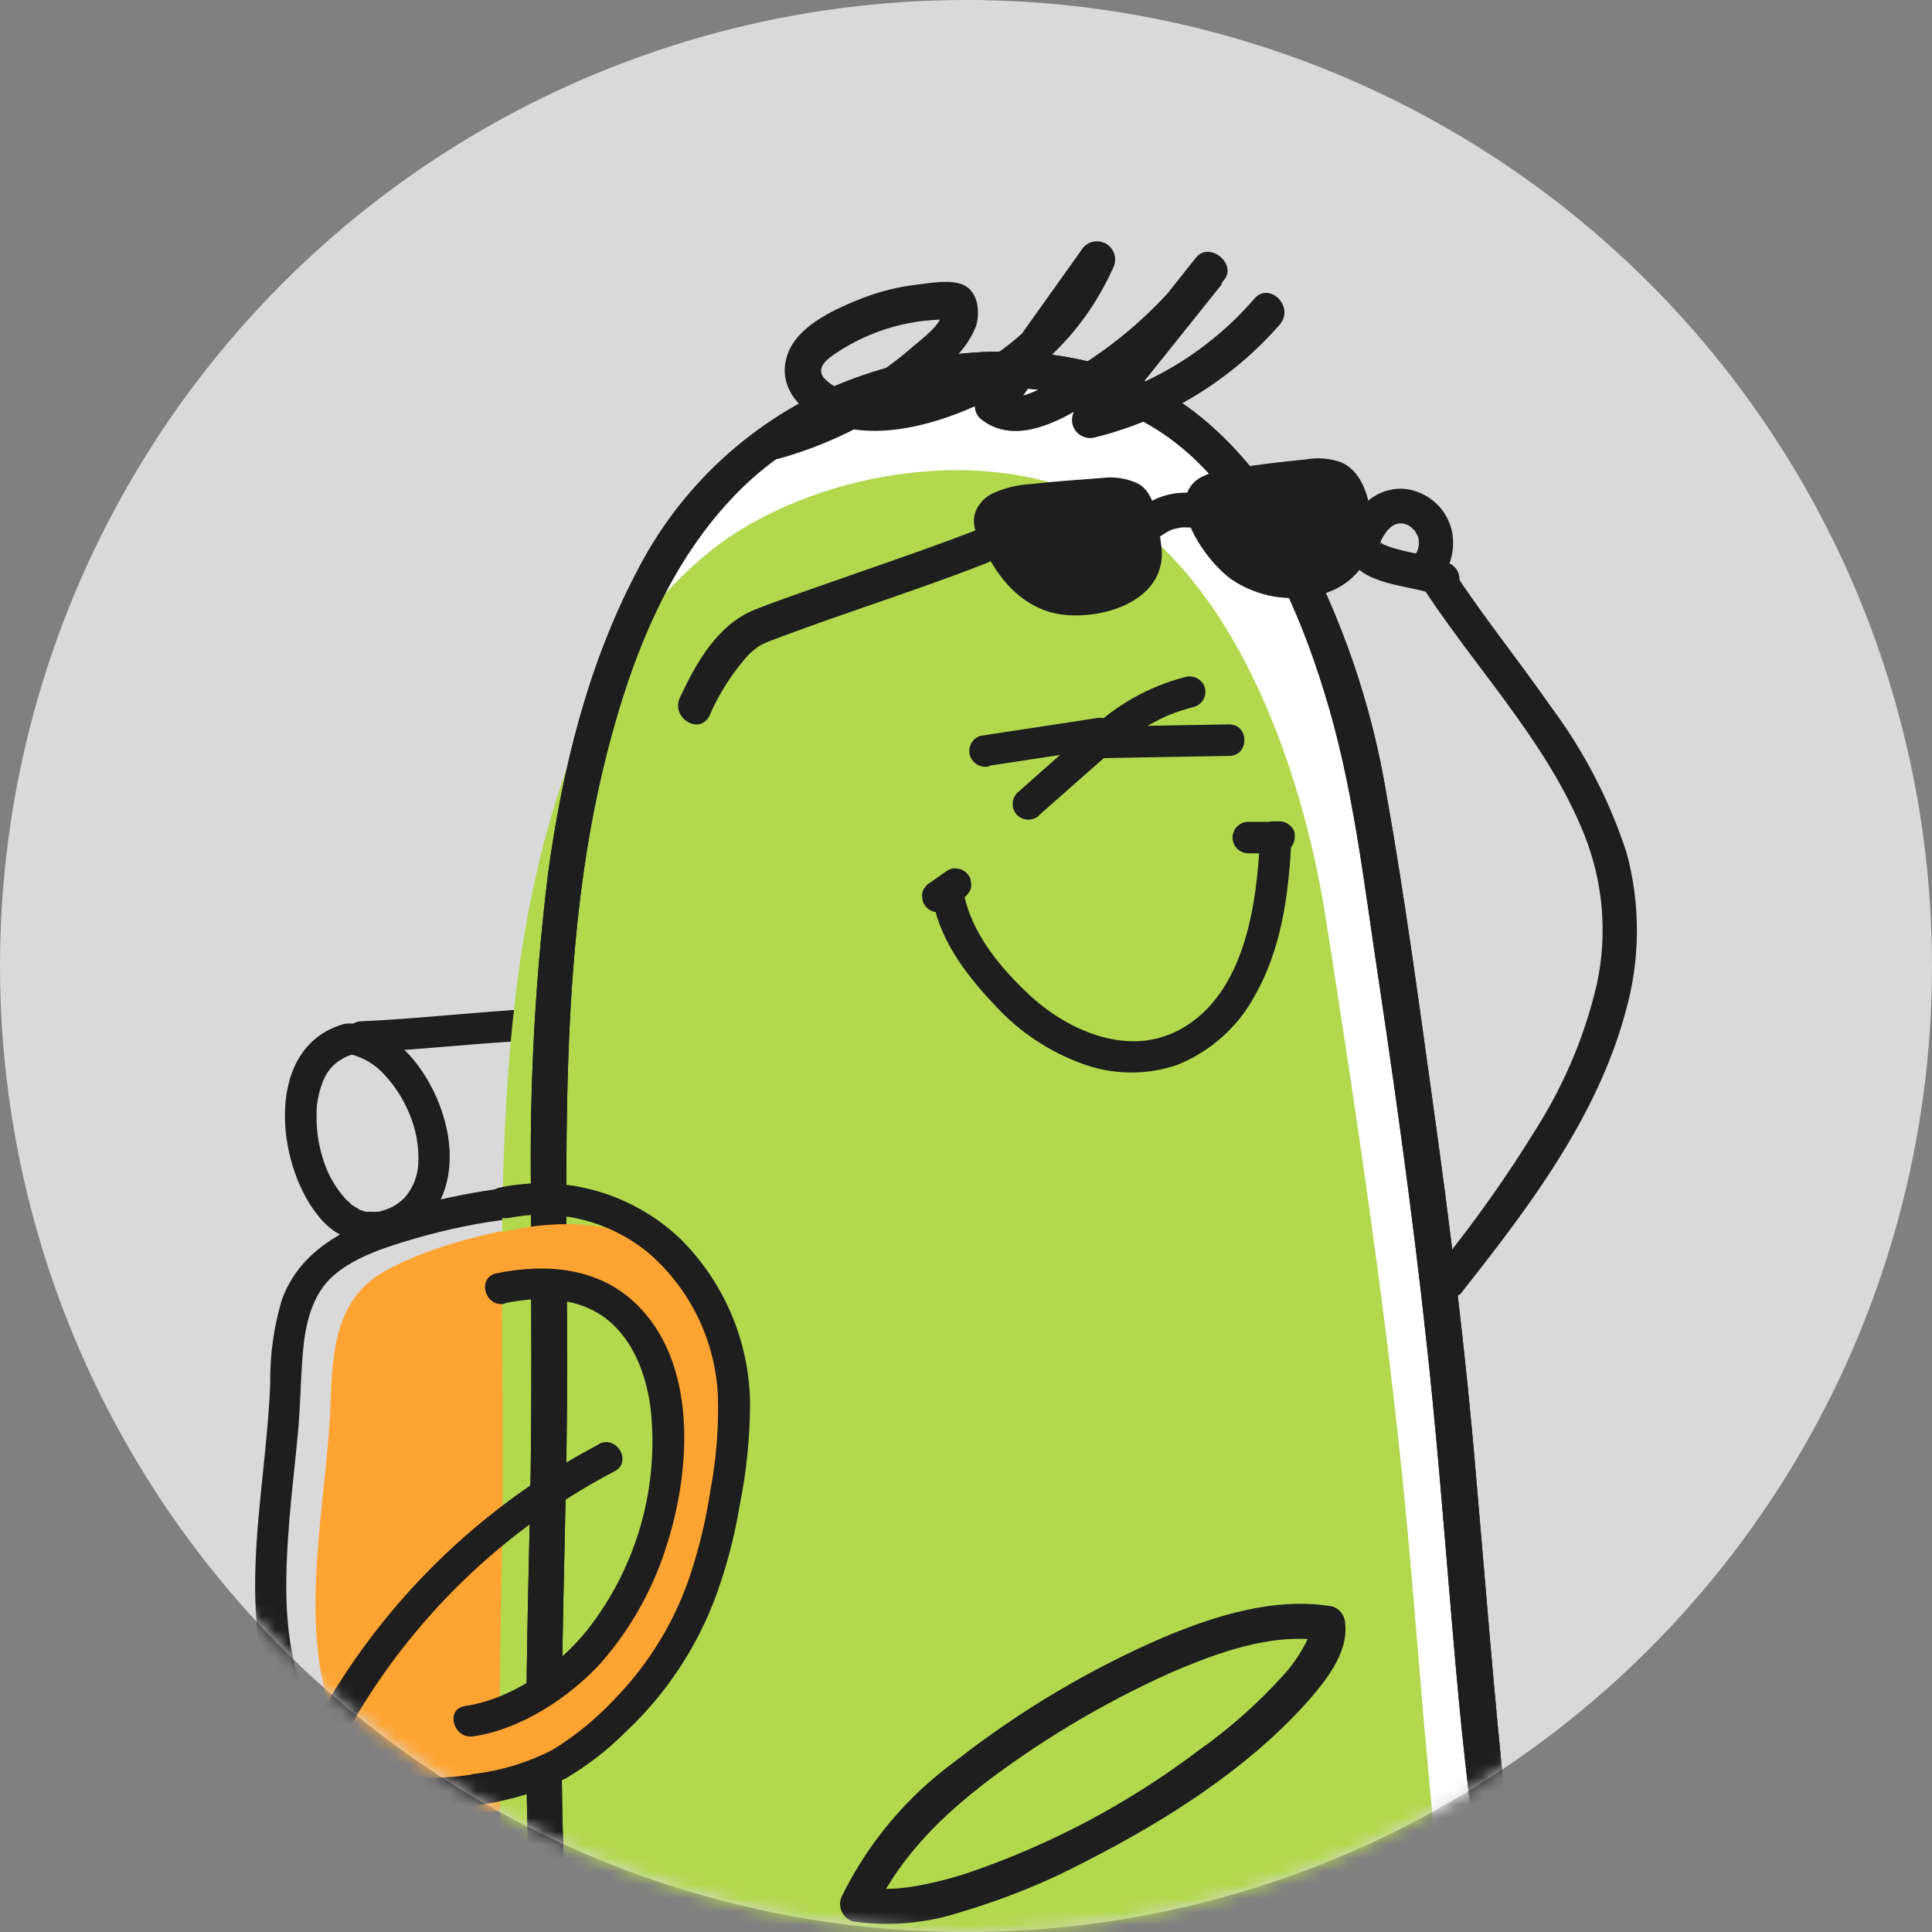 <svg xmlns="http://www.w3.org/2000/svg" width="144" height="144" viewBox="0 0 144 144" fill="none">
    <rect x="0" y="0" width="144" height="144" fill="#808080" stroke="none"/>
    <circle cx="72" cy="72" r="72" fill="#D9D9D9"/>
    <mask id="mask0_1_3707" style="mask-type:alpha" maskUnits="userSpaceOnUse" x="0" y="0" width="144" height="144">
        <circle cx="72" cy="72" r="72" fill="#D9D9D9"/>
    </mask>
    <g mask="url(#mask0_1_3707)">
        <path d="M49.108 90.861C42.977 90.493 34.113 91.714 28.624 94.776C24.968 96.835 24.764 100.867 24.631 104.735C24.365 112.565 21.436 123.809 26.299 130.652C31.412 137.864 40.706 134.52 48.058 132.493C50.838 131.71 55.293 131.067 57.008 128.39C59.608 124.349 56.499 115.862 55.645 111.649C54.197 104.485 51.582 97.148 49.123 90.32" fill="#FFA432"/>
        <path d="M25.742 76.294C19.635 77.915 20.551 86.716 23.691 90.584C25.391 92.845 28.584 93.338 30.887 91.696C33.549 89.879 33.948 86.473 33.157 83.568C32.32 80.436 30.026 77.046 26.713 76.31C25.241 75.981 24.615 78.244 26.095 78.573C27.1 78.814 28.005 79.362 28.686 80.139C29.469 80.985 30.09 81.966 30.519 83.036C30.99 84.141 31.217 85.335 31.184 86.536C31.182 87.508 30.841 88.449 30.221 89.198C29.883 89.565 29.473 89.859 29.015 90.059C28.76 90.161 28.498 90.248 28.232 90.318H28.029H28.052C27.917 90.326 27.781 90.326 27.645 90.318C27.582 90.318 27.246 90.318 27.52 90.318H27.269L26.941 90.216C26.69 90.13 27.003 90.271 26.768 90.138C26.533 90.004 26.392 89.918 26.212 89.793C26.369 89.903 26.173 89.793 26.126 89.715C26.079 89.636 25.915 89.519 25.813 89.417C25.145 88.702 24.621 87.865 24.27 86.951C23.875 85.908 23.647 84.808 23.597 83.694C23.597 83.38 23.597 83.059 23.597 82.746C23.606 82.483 23.635 82.222 23.683 81.963C23.739 81.651 23.815 81.342 23.91 81.039C23.949 80.914 23.996 80.789 24.043 80.663C24.073 80.579 24.11 80.498 24.153 80.421C24.354 79.954 24.666 79.542 25.061 79.223L25.116 79.176C25.014 79.254 25.241 79.082 25.265 79.074C25.288 79.066 25.515 78.917 25.648 78.839C25.875 78.725 26.114 78.639 26.361 78.581C26.968 78.393 27.316 77.757 27.146 77.145C26.977 76.533 26.352 76.166 25.735 76.318L25.742 76.294Z" fill="#1E1E1E"/>
        <path d="M26.933 78.445C31.184 78.265 35.405 77.748 39.648 77.552C41.152 77.474 41.16 75.125 39.648 75.203C35.405 75.422 31.177 75.939 26.933 76.119C25.429 76.182 25.421 78.531 26.933 78.468V78.445Z" fill="#1E1E1E"/>
        <path d="M45.77 88.255C41.027 88.014 36.274 88.498 31.676 89.688C27.424 90.784 22.633 92.381 21.012 96.868C20.41 98.873 20.116 100.959 20.142 103.053C20.064 105.238 19.837 107.407 19.618 109.576C19.133 114.219 18.623 118.972 19.469 123.583C20.213 127.671 22.398 131.774 26.297 133.614C30.196 135.454 34.44 134.906 38.418 133.997C40.485 133.527 42.521 132.925 44.556 132.353C46.428 131.828 48.346 131.468 50.17 130.787C51.995 130.106 53.937 129.049 54.915 127.217C55.728 125.467 56.048 123.528 55.839 121.61C55.633 119.156 55.198 116.726 54.54 114.352C53.984 112.152 53.483 109.951 52.974 107.743C51.332 101.249 49.311 94.857 46.921 88.599C46.412 87.19 44.141 87.816 44.658 89.225C46.506 94.37 48.346 99.522 49.795 104.799C50.421 107.094 50.883 109.419 51.439 111.721C51.87 113.522 52.371 115.299 52.77 117.1C53.428 120.06 54.61 124.93 51.901 127.224C50.476 128.43 48.503 128.916 46.733 129.362C44.964 129.808 43.186 130.302 41.409 130.795C37.823 131.797 33.955 132.893 30.196 132.361C26.438 131.828 23.58 129.096 22.366 125.478C21.035 121.524 21.262 117.194 21.583 113.091C21.763 110.977 22.014 108.871 22.21 106.757C22.39 104.784 22.405 102.842 22.57 100.837C22.75 98.723 23.235 96.453 24.919 95.02C26.602 93.587 29.014 92.874 31.073 92.271C35.831 90.897 40.786 90.333 45.731 90.604C47.242 90.69 47.234 88.341 45.731 88.255H45.77Z" fill="#1E1E1E"/>
        <path d="M46.656 171.509C38.826 151.543 40.619 127.559 40.893 106.293C41.16 86.178 39.116 63.581 47.752 44.922C49.847 40.246 53.077 36.169 57.148 33.059C65.589 26.944 79.793 25.23 88.045 31.619C96.298 38.008 100.667 50.834 102.288 61.106C109.82 109.104 107.933 109.135 111.52 140.518C113.086 154.353 112.514 168.487 104.355 180.349C96.525 191.718 79.111 194.38 66.771 190.23C57.109 187.02 50.759 180.678 46.656 171.509Z" fill="white"/>
        <path d="M43.977 172.554C36.132 152.721 37.134 134.313 37.447 113.188C37.706 93.213 35.662 70.773 44.306 52.231C46.41 47.594 49.64 43.557 53.702 40.486C62.143 34.41 76.354 32.727 84.607 39.046C92.86 45.364 97.19 58.135 98.803 68.361C106.335 116.03 104.456 116.061 108.034 147.224C109.6 160.958 108.99 173.063 100.831 184.808C93.001 196.099 76.644 198.049 64.281 193.93C54.673 190.751 48.096 181.692 43.977 172.554Z" fill="#B2D84E"/>
        <path d="M58.082 34.182C62.789 32.855 67.111 30.423 70.689 27.088C71.588 26.363 72.291 25.424 72.732 24.355C73.069 23.314 72.936 21.74 71.785 21.224C70.798 20.808 69.303 21.106 68.261 21.224C66.922 21.389 65.608 21.715 64.346 22.194C62.373 22.977 59.648 24.144 58.779 26.211C57.91 28.278 59.1 30.126 60.854 31.089C64.464 33.094 69.318 31.81 72.834 30.204C77.328 28.155 80.92 24.535 82.935 20.026C83.311 19.377 83.09 18.546 82.441 18.17C81.793 17.794 80.962 18.014 80.586 18.663C77.976 22.317 75.394 25.948 72.842 29.555C72.528 30.084 72.615 30.759 73.053 31.191C76.037 33.673 80.319 30.627 82.911 28.842C86.118 26.647 88.941 23.938 91.266 20.824C92.182 19.61 90.107 17.99 89.152 19.188L80.28 30.353C79.859 30.788 79.778 31.451 80.082 31.975C80.385 32.499 81.001 32.758 81.588 32.608C86.947 31.287 91.767 28.345 95.392 24.183C96.52 22.868 94.609 20.949 93.482 22.273C90.183 26.092 85.782 28.795 80.883 30.009L82.199 32.264L91.078 21.177L88.964 19.54C87.093 22.018 84.866 24.205 82.355 26.031C81.14 26.917 79.863 27.715 78.534 28.419C77.751 28.826 75.856 30.056 74.987 29.343L75.199 30.98L82.942 20.08L80.594 18.718C78.699 23.066 75.156 26.485 70.743 28.224C68.692 29.006 66.163 29.711 63.947 29.375C62.975 29.287 62.066 28.853 61.387 28.153C60.823 27.37 61.669 26.751 62.295 26.329C64.939 24.559 68.082 23.683 71.26 23.831L70.101 23.165C70.603 23.886 68.535 25.405 68.058 25.82C67.053 26.702 65.983 27.506 64.855 28.224C62.539 29.697 60.02 30.823 57.378 31.567C55.71 32.044 56.422 34.652 58.098 34.174L58.082 34.182Z" fill="#1E1E1E"/>
        <path d="M47.957 171.117C42.28 156.561 41.693 140.643 41.897 125.194C41.975 117.466 42.273 109.746 42.273 102.01C42.273 94.274 42.092 86.733 42.351 79.099C42.609 71.465 43.314 63.651 45.232 56.157C47.049 49.016 49.852 41.766 55.176 36.489C59.788 31.916 66.264 29.442 72.684 28.972C78.893 28.541 84.946 30.084 89.417 34.578C94.013 39.182 96.816 45.446 98.711 51.6C100.872 58.545 101.655 65.804 102.751 72.992C104.317 83.453 105.75 93.937 106.784 104.46C107.504 111.789 108.029 119.142 108.71 126.478C109.861 138.873 112.272 151.495 109.767 163.866C108.397 170.624 105.601 177.835 100.598 182.752C96.385 186.894 90.709 189.228 84.938 190.222C73.029 192.281 60.133 188.492 52.53 178.798C50.65 176.328 49.073 173.641 47.832 170.796C47.119 169.23 44.786 170.584 45.483 172.158C50.54 184.399 62.198 192.63 75.425 193.299C81.701 193.83 88.013 192.839 93.825 190.41C96.659 189.21 99.281 187.563 101.592 185.532C104.055 183.256 106.11 180.576 107.668 177.608C111.427 170.788 113.149 163.091 113.502 155.363C113.838 148.316 112.954 141.387 112.21 134.41C111.356 126.322 110.73 118.225 110.025 110.137C109.242 100.741 108.076 91.345 106.76 81.949C105.711 74.409 104.693 66.837 103.362 59.344C102.251 52.542 99.998 45.977 96.699 39.926C93.504 34.28 88.955 29.308 82.605 27.351C76.255 25.393 69.114 26.067 63.03 28.439C56.223 31.14 50.649 36.252 47.37 42.799C43.776 49.69 41.889 57.465 40.847 65.13C39.881 73.042 39.457 81.011 39.579 88.981C39.579 96.865 39.673 104.734 39.501 112.619C39.156 128.694 38.538 145.067 42.092 160.875C42.926 164.608 44.041 168.273 45.428 171.837C45.984 173.442 48.591 172.746 47.957 171.117Z" fill="#1E1E1E"/>
        <path d="M47.957 171.117C42.28 156.561 41.693 140.643 41.897 125.194C41.975 117.466 42.273 109.746 42.273 102.01C42.273 94.274 42.092 86.733 42.351 79.099C42.609 71.465 43.314 63.651 45.232 56.157C47.049 49.016 49.852 41.766 55.176 36.489C59.788 31.916 66.264 29.442 72.684 28.972C78.893 28.541 84.946 30.084 89.417 34.578C94.013 39.182 96.816 45.446 98.711 51.6C100.872 58.545 101.655 65.804 102.751 72.992C104.317 83.453 105.75 93.937 106.784 104.46C107.504 111.789 108.029 119.142 108.71 126.478C109.861 138.873 112.272 151.495 109.767 163.866C108.397 170.624 105.601 177.835 100.598 182.752C96.385 186.894 90.709 189.228 84.938 190.222C73.029 192.281 60.133 188.492 52.53 178.798C50.65 176.328 49.073 173.641 47.832 170.796C47.119 169.23 44.786 170.584 45.483 172.158C50.54 184.399 62.198 192.63 75.425 193.299C81.701 193.83 88.013 192.839 93.825 190.41C96.659 189.21 99.281 187.563 101.592 185.532C104.055 183.256 106.11 180.576 107.668 177.608C111.427 170.788 113.149 163.091 113.502 155.363C113.838 148.316 112.954 141.387 112.21 134.41C111.356 126.322 110.73 118.225 110.025 110.137C109.242 100.741 108.076 91.345 106.76 81.949C105.711 74.409 104.693 66.837 103.362 59.344C102.251 52.542 99.998 45.977 96.699 39.926C93.504 34.28 88.955 29.308 82.605 27.351C76.255 25.393 69.114 26.067 63.03 28.439C56.223 31.14 50.649 36.252 47.37 42.799C43.776 49.69 41.889 57.465 40.847 65.13C39.881 73.042 39.457 81.011 39.579 88.981C39.579 96.865 39.673 104.734 39.501 112.619C39.156 128.694 38.538 145.067 42.092 160.875C42.926 164.608 44.041 168.273 45.428 171.837C45.984 173.442 48.591 172.746 47.957 171.117Z" fill="#1E1E1E"/>
        <path d="M71.118 131.332C67.588 133.925 64.731 137.327 62.787 141.252C62.587 141.61 62.559 142.038 62.711 142.418C62.863 142.799 63.179 143.09 63.57 143.21C66.287 143.605 69.059 143.361 71.666 142.497C74.918 141.538 78.066 140.255 81.062 138.669C86.872 135.693 92.807 131.943 97.239 127.072C98.64 125.506 100.527 123.275 100.261 121.012C100.249 120.417 99.853 119.898 99.282 119.728C95.015 119.023 90.623 120.401 86.715 122.038C81.244 124.406 76.096 127.458 71.392 131.12C70.781 131.507 70.575 132.302 70.922 132.937C71.099 133.242 71.39 133.464 71.731 133.554C72.072 133.644 72.435 133.594 72.739 133.415C77.19 129.947 82.04 127.023 87.185 124.708C90.591 123.228 94.788 121.67 98.578 122.288L97.599 121.012C97.659 121.588 97.524 122.167 97.215 122.656C96.768 123.489 96.216 124.26 95.571 124.95C93.714 126.996 91.64 128.834 89.385 130.431C84.153 134.395 78.319 137.494 72.105 139.608C70.668 140.085 69.193 140.438 67.696 140.665C66.569 140.823 65.425 140.823 64.298 140.665L65.081 142.623C66.827 138.81 69.724 135.787 72.997 133.227C73.515 132.707 73.515 131.867 72.997 131.348C72.471 130.846 71.644 130.846 71.118 131.348V131.332Z" fill="#1E1E1E"/>
        <path d="M73.7 57.077L82.313 55.769C82.919 55.574 83.265 54.935 83.096 54.321C82.894 53.719 82.261 53.377 81.647 53.538L73.073 54.845C72.464 55.037 72.117 55.679 72.29 56.294C72.472 56.91 73.108 57.272 73.731 57.116L73.7 57.077Z" fill="#1E1E1E"/>
        <path d="M77.446 60.758L82.52 56.287C82.973 55.827 82.973 55.087 82.52 54.627C82.056 54.182 81.323 54.182 80.86 54.627L75.817 59.098C75.364 59.558 75.364 60.298 75.817 60.758C76.281 61.203 77.013 61.203 77.477 60.758H77.446Z" fill="#1E1E1E"/>
        <path d="M82.862 56.165C83.09 55.946 83.317 55.727 83.559 55.523C83.669 55.421 83.786 55.327 83.904 55.233L84.115 55.053C84.021 55.131 84.115 55.053 84.115 55.053C84.617 54.676 85.14 54.328 85.681 54.012C85.948 53.871 86.206 53.73 86.464 53.597L86.918 53.385C86.918 53.385 87.138 53.291 87.036 53.331L87.153 53.283C87.761 53.043 88.383 52.841 89.017 52.681C89.625 52.492 89.973 51.853 89.8 51.24C89.605 50.637 88.971 50.293 88.359 50.457C85.62 51.161 83.116 52.576 81.101 54.56C80.647 55.02 80.647 55.76 81.101 56.22C81.564 56.665 82.297 56.665 82.761 56.22L82.862 56.165Z" fill="#1E1E1E"/>
        <path d="M82.078 56.506C85.257 56.459 88.436 56.388 91.615 56.341C93.126 56.341 93.126 53.992 91.615 53.992C88.436 54.039 85.257 54.11 82.078 54.157C80.567 54.157 80.559 56.506 82.078 56.506Z" fill="#1E1E1E"/>
        <path d="M70.475 67.851L71.822 66.911C71.954 66.837 72.067 66.732 72.151 66.606C72.254 66.493 72.327 66.356 72.362 66.206C72.405 66.053 72.405 65.89 72.362 65.737C72.361 65.583 72.315 65.433 72.229 65.306C72.073 65.041 71.82 64.847 71.524 64.766L71.211 64.719C71.001 64.719 70.796 64.776 70.616 64.883L69.293 65.807C69.157 65.877 69.043 65.982 68.964 66.112C68.86 66.225 68.787 66.363 68.752 66.512C68.713 66.666 68.713 66.828 68.752 66.982C68.76 67.135 68.808 67.284 68.893 67.412C69.049 67.677 69.302 67.871 69.598 67.953L69.911 67.999C70.119 68.001 70.322 67.944 70.499 67.835L70.475 67.851Z" fill="#1E1E1E"/>
        <path d="M69.552 67.186C70.132 70.271 72.175 72.847 74.289 75.071C76.052 76.958 78.236 78.402 80.663 79.283C82.931 80.121 85.418 80.157 87.71 79.385C90.222 78.386 92.298 76.527 93.567 74.139C95.422 70.85 95.994 67.045 96.213 63.326C96.299 61.815 93.95 61.822 93.864 63.326C93.574 68.196 92.478 74.554 87.6 76.911C83.826 78.727 79.441 76.723 76.638 74.076C74.501 72.056 72.394 69.519 71.838 66.567C71.564 65.08 69.302 65.706 69.576 67.186H69.552Z" fill="#1E1E1E"/>
        <path d="M93.04 63.603H94.411C94.721 63.598 95.018 63.474 95.241 63.258C95.351 63.155 95.435 63.026 95.483 62.883C95.556 62.743 95.591 62.586 95.585 62.428C95.582 62.118 95.458 61.82 95.241 61.598C95.02 61.38 94.722 61.256 94.411 61.254H93.04C92.73 61.257 92.432 61.38 92.21 61.598C92.098 61.7 92.014 61.83 91.968 61.974C91.898 62.115 91.863 62.271 91.866 62.428C91.87 62.739 91.993 63.036 92.21 63.258C92.434 63.473 92.73 63.596 93.04 63.603Z" fill="#1E1E1E"/>
        <path d="M94.872 63.566H95.326C95.484 63.577 95.642 63.541 95.781 63.465C95.924 63.417 96.054 63.334 96.156 63.222C96.272 63.123 96.356 62.992 96.399 62.846C96.472 62.706 96.507 62.55 96.501 62.392V62.079C96.446 61.883 96.341 61.705 96.196 61.562L95.961 61.382C95.781 61.274 95.575 61.218 95.366 61.218H94.912C94.754 61.211 94.597 61.246 94.457 61.319C94.314 61.368 94.185 61.451 94.082 61.562C93.97 61.665 93.886 61.794 93.839 61.938C93.763 62.077 93.728 62.234 93.737 62.392V62.705C93.79 62.902 93.896 63.081 94.042 63.222L94.277 63.41C94.459 63.512 94.664 63.566 94.872 63.566Z" fill="#1E1E1E"/>
        <path d="M35.758 96.273L36.024 92.24C36.024 92.24 53.469 85.976 54.636 104.862C54.636 104.862 55.028 130.255 35.241 133.379L34.067 128.556C34.067 128.556 45.264 128.172 49.515 111.283C49.55 111.052 49.55 110.817 49.515 110.586C49.515 110.586 52.945 91.199 35.758 96.273Z" fill="#FFA432"/>
        <path d="M37.897 90.79C41.664 90.019 45.577 91.03 48.499 93.53C51.487 96.19 53.288 99.933 53.502 103.928C53.582 106.316 53.398 108.706 52.954 111.054C52.646 113.1 52.175 115.119 51.545 117.09C50.402 120.67 48.443 123.935 45.821 126.627C44.453 128.09 42.897 129.364 41.193 130.417C39.352 131.365 37.355 131.975 35.297 132.218C33.81 132.437 34.444 134.7 35.924 134.481C38.104 134.181 40.22 133.525 42.188 132.539C43.798 131.589 45.282 130.439 46.604 129.117C49.633 126.286 51.955 122.783 53.385 118.891C54.167 116.736 54.749 114.513 55.123 112.252C55.642 109.698 55.904 107.098 55.906 104.492C55.821 99.924 53.962 95.569 50.722 92.348C47.144 88.931 42.113 87.496 37.271 88.511C35.791 88.801 36.417 91.064 37.897 90.774V90.79Z" fill="#1E1E1E"/>
        <path d="M37.639 97.131C40.223 96.591 43.12 96.653 45.273 98.36C47.215 99.926 48.131 102.408 48.476 104.828C49.169 110.782 47.48 116.768 43.778 121.482C41.562 124.238 38.187 126.626 34.656 127.159C33.16 127.378 33.794 129.641 35.274 129.422C38.829 128.889 42.407 126.548 44.796 123.941C47.083 121.323 48.781 118.244 49.776 114.913C51.514 109.33 51.968 101.445 47.301 97.076C44.49 94.445 40.607 94.156 36.997 94.907C35.517 95.22 36.144 97.483 37.623 97.17L37.639 97.131Z" fill="#1E1E1E"/>
        <path d="M108.999 96.256C113.948 89.992 119.061 83.251 121.167 75.389C122.264 71.517 122.286 67.419 121.23 63.535C119.962 59.661 118.077 56.017 115.647 52.745C113.016 48.963 110.088 45.393 107.645 41.486C106.768 40.076 104.513 41.368 105.413 42.785C109.485 49.363 115.216 55 118.098 62.251C119.499 65.776 119.82 69.638 119.022 73.346C118.154 77.069 116.68 80.624 114.66 83.869C112.41 87.552 109.917 91.081 107.198 94.432C106.18 95.724 107.981 97.564 109.023 96.256H108.999Z" fill="#1E1E1E"/>
        <path d="M107.66 42.79C108.215 41.864 108.421 40.77 108.24 39.705C108.081 38.845 107.643 38.061 106.995 37.474C106.306 36.844 105.421 36.474 104.489 36.424C103.48 36.408 102.505 36.794 101.78 37.497C100.684 38.515 99.768 40.331 100.66 41.749C101.349 42.845 102.704 43.276 103.886 43.565C104.505 43.714 105.131 43.831 105.758 43.972C106.016 44.035 106.282 44.098 106.541 44.184C106.658 44.184 106.768 44.262 106.877 44.301C106.384 44.137 106.752 44.246 106.877 44.301C107.491 44.632 108.256 44.416 108.607 43.814C108.957 43.212 108.767 42.44 108.177 42.07C107.298 41.643 106.358 41.357 105.39 41.224C104.881 41.122 104.38 41.005 103.878 40.856C103.659 40.793 103.44 40.715 103.221 40.629C103.323 40.629 103.714 40.817 103.221 40.629L102.939 40.472L102.821 40.386C102.759 40.386 103.127 40.653 102.947 40.48L102.759 40.285C102.759 40.285 102.978 40.629 102.868 40.41C102.868 40.41 102.829 40.339 102.806 40.3C102.782 40.261 102.923 40.684 102.876 40.465C102.88 40.418 102.88 40.37 102.876 40.324C102.986 40.684 102.876 40.605 102.876 40.386C102.876 40.167 102.876 40.504 102.876 40.551C102.896 40.487 102.912 40.421 102.923 40.355L102.97 40.198C103.025 40.018 102.806 40.535 102.931 40.292C103.056 40.05 103.064 40.042 103.135 39.924C103.205 39.807 103.323 39.666 103.409 39.533C103.197 39.854 103.362 39.595 103.409 39.533C103.478 39.456 103.551 39.383 103.628 39.314L103.73 39.227C103.839 39.118 103.487 39.392 103.62 39.306L103.824 39.173L104.035 39.063C104.168 38.985 103.745 39.173 103.886 39.126L104.019 39.079L104.239 39.016H104.348C104.348 39.016 103.98 39.016 104.168 39.016H104.622C104.771 39.016 104.286 38.961 104.434 39.016H104.536L104.748 39.071L104.92 39.126C104.505 39.008 104.779 39.071 104.92 39.126C104.99 39.163 105.058 39.205 105.123 39.251L105.217 39.314C105.343 39.392 104.959 39.094 105.1 39.227C105.227 39.332 105.345 39.447 105.452 39.572C105.28 39.314 105.648 39.799 105.452 39.572C105.499 39.642 105.538 39.713 105.578 39.783C105.621 39.857 105.661 39.932 105.695 40.01C105.491 39.619 105.64 39.893 105.695 40.01C105.75 40.128 105.695 40.159 105.75 40.237V40.347C105.797 40.574 105.75 40.003 105.75 40.237C105.75 40.472 105.75 40.598 105.75 40.786C105.75 40.441 105.797 40.519 105.75 40.629C105.703 40.739 105.75 40.754 105.711 40.817L105.64 41.068L105.593 41.201C105.515 41.435 105.734 40.919 105.593 41.146C105.538 41.255 105.484 41.365 105.421 41.475C105.09 42.088 105.306 42.853 105.908 43.204C106.51 43.555 107.282 43.365 107.653 42.774L107.66 42.79Z" fill="#1E1E1E"/>
        <path d="M72.683 38.199C72.3 39.381 73.169 40.759 74.046 42.169C75.307 44.181 77.123 45.684 79.574 45.849C82.933 46.076 87.083 44.4 86.55 40.65C86.347 39.232 86.214 36.547 84.609 35.952C83.957 35.681 83.254 35.558 82.549 35.591C80.686 35.748 78.791 35.85 76.919 36.077C75.907 36.114 74.912 36.351 73.991 36.774C73.387 37.062 72.918 37.572 72.683 38.199Z" fill="#1E1E1E"/>
        <path d="M88.424 36.897C87.852 38.988 90.28 42.104 91.752 43.161C93.683 44.485 96.093 44.907 98.36 44.32C99.88 43.985 101.174 42.992 101.891 41.611C102.292 40.53 102.387 39.359 102.165 38.228C101.946 36.733 101.382 35.096 99.997 34.47C99.14 34.158 98.216 34.08 97.319 34.243C95.471 34.42 93.623 34.65 91.775 34.932C91.009 35.003 90.261 35.209 89.567 35.542C89.015 35.816 88.601 36.307 88.424 36.897Z" fill="#1E1E1E"/>
        <path d="M86.612 39.891C86.795 39.76 86.989 39.644 87.192 39.546L87.332 39.476L87.246 39.515L87.466 39.444C87.661 39.382 87.873 39.366 88.069 39.311H87.951H88.1H88.374C89.157 39.311 89.94 39.398 90.723 39.437C91.435 39.432 92.011 38.856 92.015 38.145C92.011 37.442 91.456 36.866 90.754 36.837C89.911 36.751 89.064 36.712 88.217 36.72C87.178 36.743 86.169 37.07 85.312 37.659C85.023 37.837 84.811 38.116 84.717 38.442C84.628 38.777 84.673 39.134 84.843 39.437C85.206 40.05 85.995 40.256 86.612 39.899V39.891Z" fill="#1E1E1E"/>
        <path d="M52.889 53.326C53.538 51.827 54.404 50.431 55.458 49.184C55.81 48.743 56.237 48.367 56.718 48.072C56.844 48.001 57.415 47.758 57.016 47.923L57.29 47.813C58.809 47.226 60.344 46.686 61.878 46.138C65.793 44.76 69.708 43.468 73.529 41.972C75.095 41.377 74.398 38.84 72.84 39.482C68.792 41.048 64.65 42.418 60.547 43.875C59.114 44.384 57.658 44.877 56.248 45.441C53.445 46.6 51.926 49.356 50.674 51.995C49.977 53.514 52.169 54.845 52.889 53.326Z" fill="#1E1E1E"/>
        <path d="M19.847 166.815C20.348 167.175 20.865 167.512 21.342 167.911C21.874 168.473 22.477 168.963 23.135 169.368C24.866 170.151 26.267 168.585 27.512 167.543C28.757 166.502 29.689 165.711 29.799 164.169C29.908 162.759 29.399 161.084 27.919 160.614C26.643 160.207 25.085 160.614 23.848 160.99C22.797 161.319 21.821 161.851 20.974 162.556C18.831 164.469 17.556 167.17 17.443 170.041L18.79 168.687C18.79 168.687 19.393 169.039 19.079 168.687L18.751 168.444C18.474 168.221 18.213 167.98 17.968 167.723C17.406 167.106 16.883 166.455 16.402 165.774C15.165 164.114 13.998 162.399 12.69 160.778C11.371 159.062 9.785 157.568 7.992 156.354C5.932 155.136 3.728 154.179 1.431 153.504C-0.214 152.948 -3.267 152.533 -3.761 150.544C-4.324 148.383 -2.195 145.956 -0.629 144.735C0.241 144.061 1.118 144.429 1.971 144.923C2.997 145.51 3.975 146.207 4.978 146.841C7.256 148.282 9.496 149.793 11.711 151.335C16.856 154.937 21.82 158.774 26.659 162.775C27.99 163.871 29.908 161.992 28.569 160.864C23.746 156.879 18.798 153.034 13.692 149.433C11.179 147.663 8.634 145.948 6.035 144.312C4.015 143.036 1.705 141.023 -0.863 141.83C-2.086 142.359 -3.15 143.199 -3.948 144.265C-4.937 145.285 -5.705 146.497 -6.204 147.827C-7.096 150.228 -6.181 152.926 -4.011 154.287C-1.881 155.634 0.859 156.065 3.185 156.989C5.563 157.889 7.705 159.319 9.449 161.17C11.148 163.15 12.739 165.22 14.217 167.371C14.872 168.285 15.597 169.146 16.386 169.947C17.005 170.55 17.874 171.396 18.79 171.396C19.528 171.379 20.124 170.787 20.144 170.049C20.243 168.187 20.988 166.418 22.251 165.046C23.242 164.092 24.502 163.466 25.86 163.253C26.643 163.08 27.23 162.885 27.113 163.91C27.035 164.623 26.134 165.155 25.602 165.609C25.156 165.931 24.73 166.278 24.326 166.651C24.028 166.776 23.973 166.854 24.161 166.886C24.341 166.948 24.302 166.886 24.067 166.713C23.907 166.527 23.725 166.358 23.527 166.212C22.799 165.57 21.961 165.03 21.178 164.458C19.768 163.433 18.422 165.774 19.816 166.807L19.847 166.815Z" fill="#1E1E1E"/>
        <path d="M44.628 107.653C35.036 112.683 27.294 120.636 22.524 130.36C21.351 132.746 20.382 135.226 19.627 137.775C18.922 140.195 18.445 142.763 17.278 145.018C16.754 146.064 16.03 146.998 15.149 147.766C14.115 148.667 12.8 149.191 11.727 150.006C10.654 150.82 9.675 151.783 9.824 153.138C10.066 154.302 10.892 155.258 12.009 155.667C13.011 156.082 14.138 155.667 15.07 155.268C16.087 154.921 16.965 154.256 17.576 153.373C18.048 152.623 18.338 151.773 18.421 150.891C18.468 149.927 18.421 148.98 18.547 148.009C18.695 147.385 18.336 146.753 17.725 146.561C17.106 146.415 16.483 146.78 16.307 147.391C16.162 148.341 16.092 149.302 16.096 150.264C16.169 150.668 16.114 151.083 15.939 151.454C15.761 152.095 15.299 152.62 14.687 152.879C14.154 153.169 13.261 153.608 12.815 153.435C11.523 152.95 12.815 152.096 13.442 151.689C14.58 151.031 15.681 150.31 16.738 149.528C18.309 148.111 19.492 146.316 20.175 144.313C21.005 142.16 21.459 139.889 22.141 137.689C22.868 135.393 23.78 133.16 24.866 131.01C29.433 121.87 36.761 114.4 45.811 109.658C47.15 108.961 45.967 106.933 44.628 107.63V107.653Z" fill="#1E1E1E"/>
    </g>
</svg>
